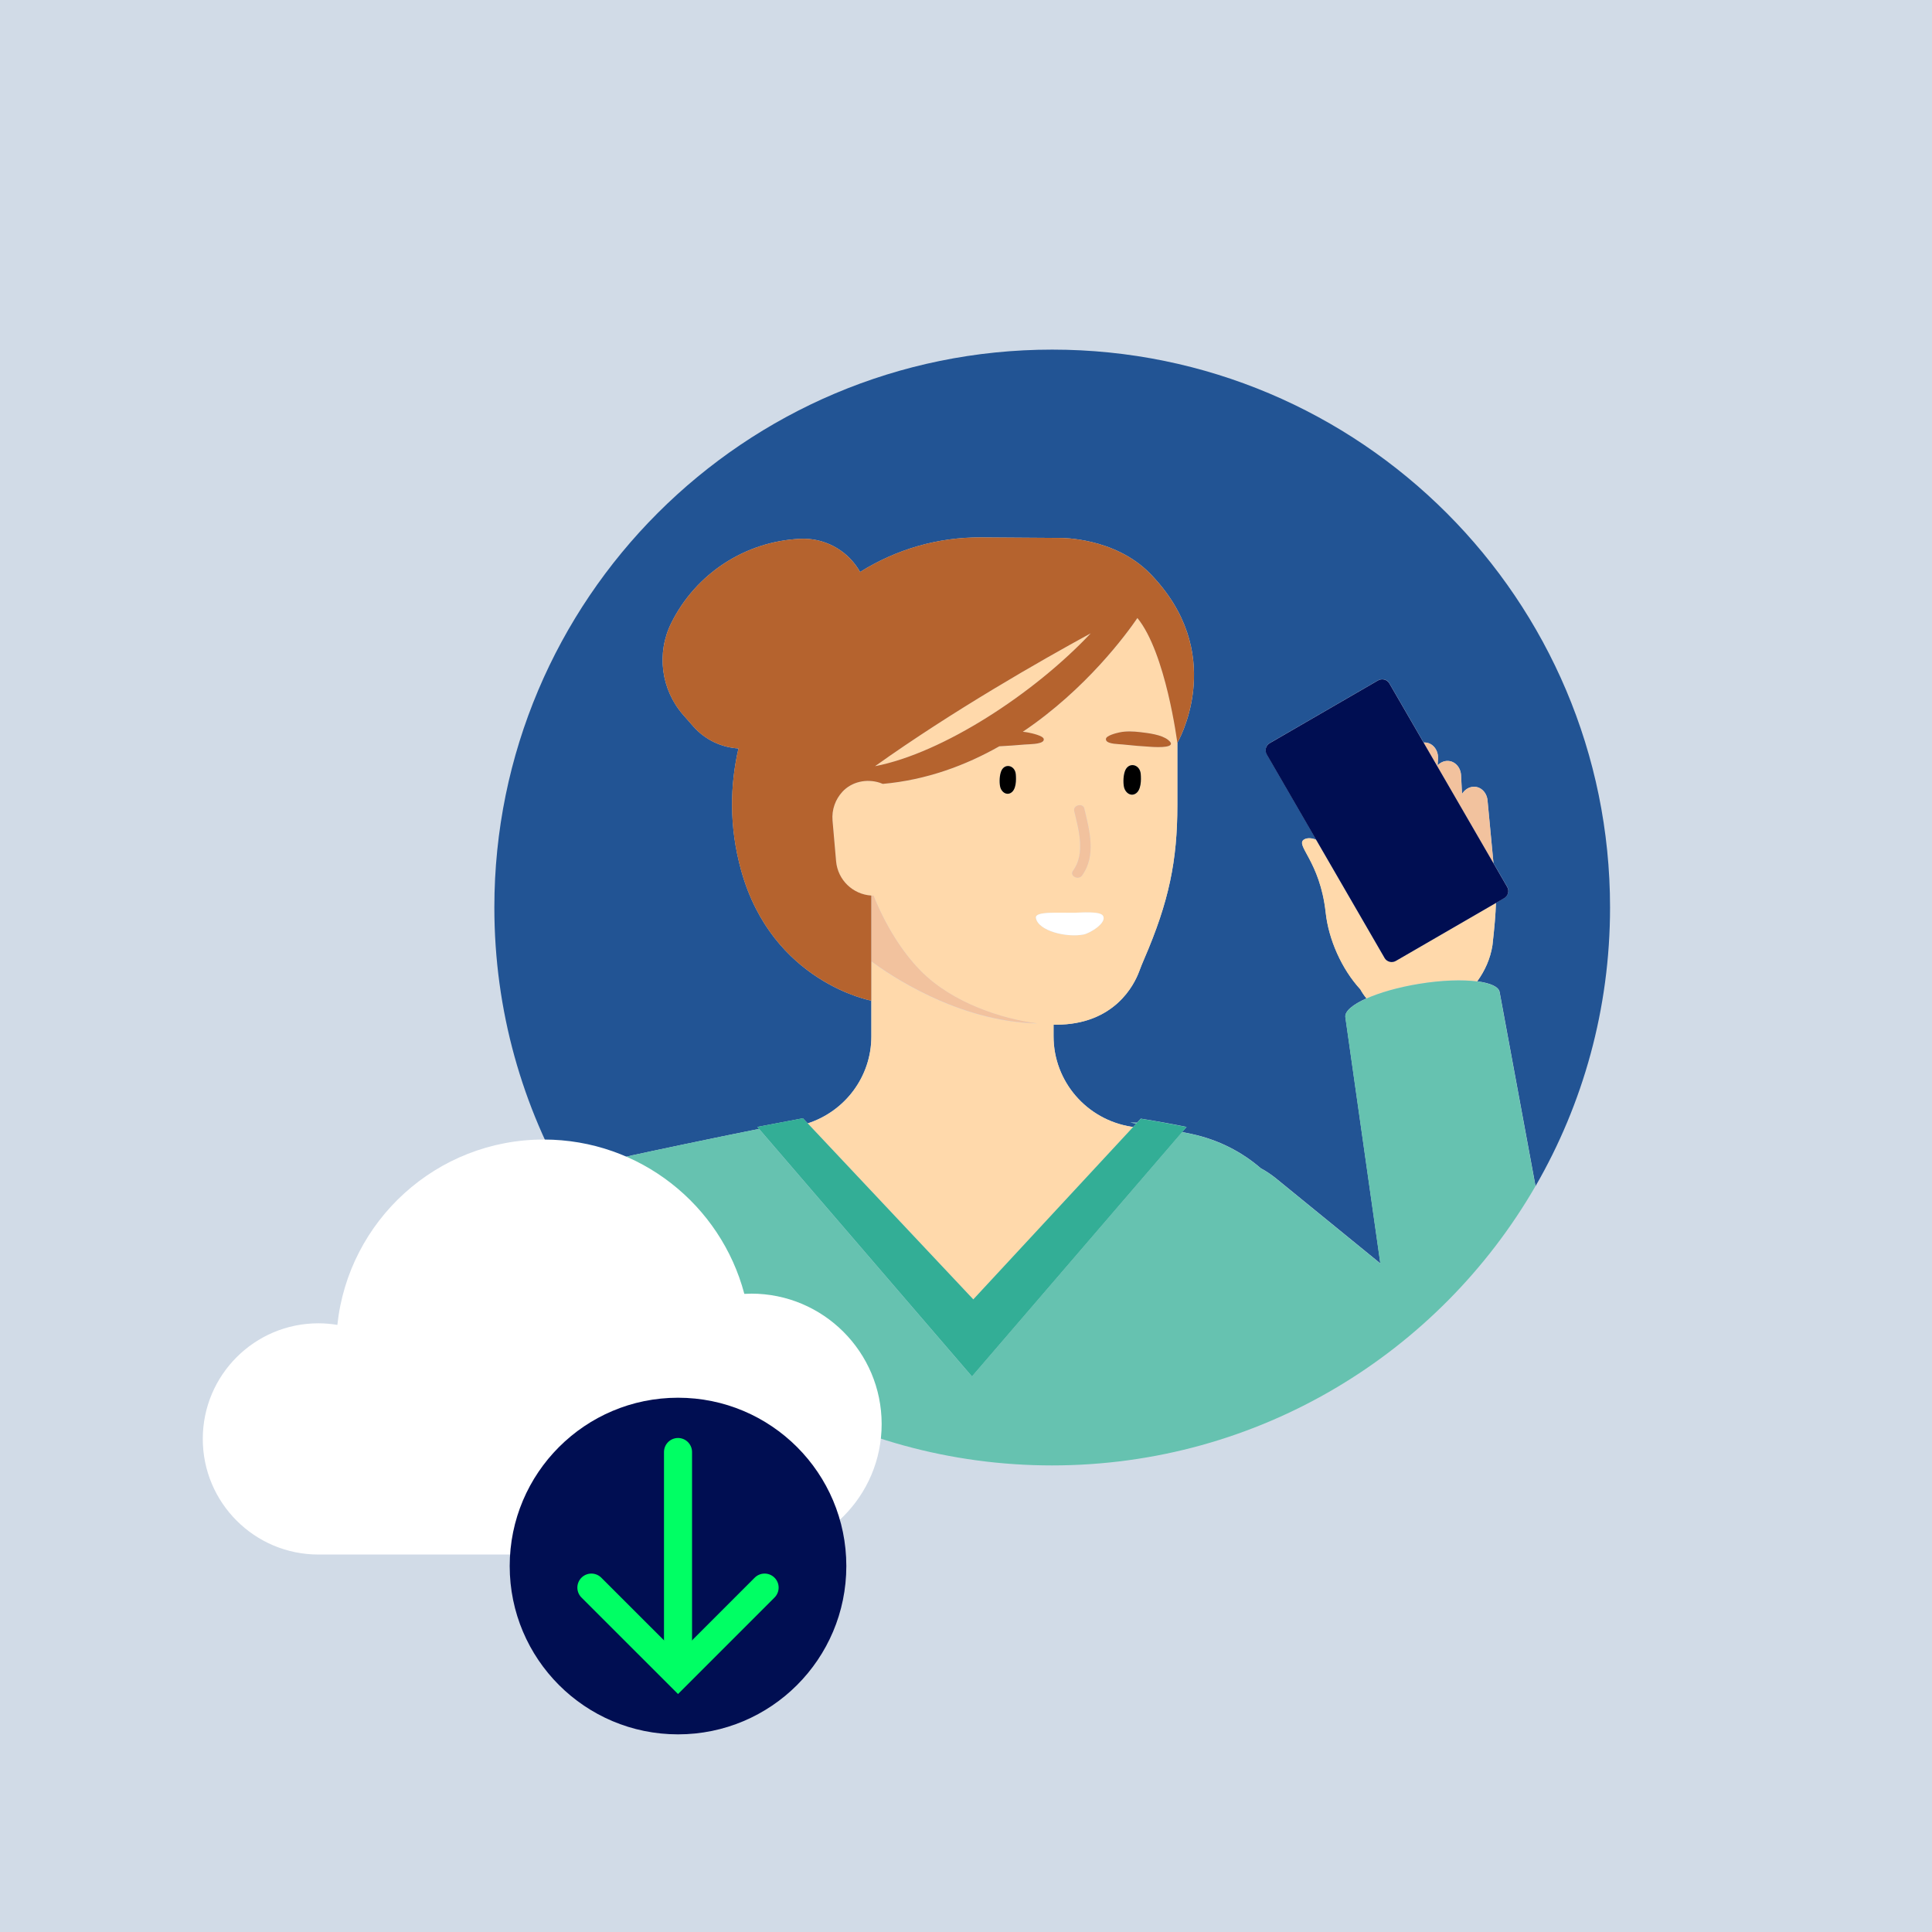 <?xml version="1.0" encoding="UTF-8"?>
<svg xmlns="http://www.w3.org/2000/svg" viewBox="0 0 500 500">
  <g id="Hintergrund">
    <rect x="0" width="500" height="500" fill="#d1dbe7" stroke-width="0"></rect>
  </g>
  <g id="Design">
    <g>
      <path d="M163.81,298.96c4.12-.91,21.47-4.58,32.63-6.8l-.44-.51,11.79-2.24,1.23,1.31c9.67-3.12,16.48-12.08,16.48-22.52v-9.23s-25.61-4.69-33.68-33.68c-3.21-11.55-2.85-22.25-.7-31.59-4.44-.26-8.66-2.26-11.68-5.69l-2.58-2.94c-5.8-6.59-7.03-16.04-3.11-23.89h0c6.36-12.76,19.13-21.08,33.37-21.74h0c6.05-.28,11.78,2.71,15.02,7.83h0c.16.25.3.5.44.76,9.3-5.84,20.1-9.03,31.29-8.95l20.53.14s14.03-.22,23.24,9.21c.57.58,1.11,1.17,1.63,1.76,0,.01.02.01.03.03h0c18.07,20.46,5.4,42.02,5.4,42.02v16.1c0,14.4-2.17,24.98-8.59,39.84-.46,1.07-.9,2.14-1.3,3.23-1.26,3.41-6.35,13.77-21.54,13.77-.19,0-.41-.01-.61-.02v3.02c0,11.71,8.58,21.59,20.15,23.41.12.02.24.04.37.06.02,0,.05.01.07.01l.82-.88c-.95-.17-1.54-.27-1.54-.27h-.01s-.38-.01-.38-.01h.34s.04,0,.04,0l1.76.04.96-1.04c4,.64,7.96,1.35,11.84,2.14l-1.13,1.32c.92.18,1.78.36,2.52.52,6.82,1.47,12.88,4.58,17.82,8.85.63.34,1.25.71,1.86,1.11.62.41,1.21.84,1.78,1.28h0s.18.14.18.14c.16.13.32.26.48.39l26.65,21.72-9.05-63.7c-.25-1.53,1.87-3.3,5.47-4.9-.6-.73-1.14-1.51-1.6-2.36-4.84-5.25-8.21-12.93-8.96-19.84-1.47-13.47-8.06-17.51-5.56-18.95.73-.42,1.85-.42,3.09.08l-12.79-22.08c-.59-1.03-.24-2.34.78-2.93l28.03-16.23c1.02-.59,2.34-.24,2.93.78l8.86,15.31c.24-.02.49,0,.73.03,1.86.29,3.13,2.14,3,4.21l-.11,1.67c.69-.72,1.6-1.16,2.59-1.15,1.88.01,3.37,1.65,3.48,3.71l.25,4.83c.66-1.06,1.71-1.78,2.93-1.85,1.89-.11,3.47,1.44,3.67,3.51l1.54,16.26,3.55,6.13c.59,1.02.24,2.34-.78,2.93l-2.13,1.23c-.09,2.97-.4,6.55-.91,10.99.42-2.73-.01.13,0,0-.53,3.42-1.96,6.58-3.94,9.31,3.38.44,5.57,1.39,5.8,2.79l9.29,50.21c12.26-21.22,19.28-45.85,19.28-72.11h0c0-79.73-64.64-144.37-144.37-144.37h0c-79.73,0-144.37,64.64-144.37,144.37h0c0,26.7,7.26,51.71,19.9,73.16,3.64-4.34,8.85-7.49,16.01-9.08Z" fill="#225494" stroke-width="0"></path>
      <path d="M386.5,223.4l-1.54-16.26c-.2-2.06-1.77-3.61-3.67-3.51-1.21.07-2.27.8-2.93,1.85l-.25-4.83c-.11-2.06-1.6-3.7-3.48-3.71-.99,0-1.9.43-2.59,1.15l.11-1.67c.13-2.07-1.14-3.92-3-4.21-.25-.04-.49-.05-.73-.03l18.07,31.21Z" fill="#f2c29e" stroke-width="0"></path>
      <path d="M386.24,244.68c-.01.13.42-2.73,0,0h0Z" fill="#ffd9ab" stroke-width="0"></path>
      <path d="M367.24,254.62c5.86-.96,11.22-1.13,15.05-.63,1.99-2.73,3.41-5.89,3.94-9.31.51-4.43.82-8.02.91-10.99l-25.9,15c-1.02.59-2.34.24-2.93-.78l-17.7-30.57c-1.24-.5-2.36-.5-3.09-.08-2.51,1.44,4.09,5.48,5.56,18.95.75,6.91,4.12,14.58,8.96,19.84.46.85,1,1.63,1.6,2.36,3.44-1.53,8.22-2.91,13.6-3.79Z" fill="#ffd9ab" stroke-width="0"></path>
      <path d="M358.31,247.91c.59,1.02,1.91,1.37,2.93.78l25.9-15,2.13-1.23c1.03-.59,1.38-1.91.78-2.93l-3.55-6.13-18.07-31.21-8.86-15.31c-.59-1.03-1.91-1.37-2.93-.78l-28.03,16.23c-1.02.59-1.37,1.91-.78,2.93l12.79,22.08,17.7,30.57Z" fill="#000e52" stroke-width="0"></path>
      <path d="M293.25,291.68s-.05-.01-.07-.01c-.12-.02-.24-.04-.37-.06-11.57-1.83-20.15-11.7-20.15-23.41v-3.02c.2,0,.42.02.61.02,15.19,0,20.27-10.37,21.54-13.77.4-1.09.84-2.16,1.3-3.23,6.42-14.86,8.59-25.44,8.59-39.84v-16.1s-2.96-23.28-10.33-32.3c-2.8,4.1-13.25,18.4-29.66,29.44.46.04.92.1,1.36.19.98.19,3.91.83,4.06,1.68.03.19,0,.35-.1.48-.64.91-3.75.85-4.8.95-2.19.2-4.4.34-6.6.46-8.73,4.94-18.85,8.72-30.15,9.73-.27-.11-.54-.22-.82-.31-3.4-1.09-7.23-.27-9.65,2.36-1.79,1.94-2.79,4.6-2.54,7.46l.92,10.51c.42,4.84,4.33,8.59,9.13,8.88.19.01.38.03.57.03,3.05,7.6,7.26,14.39,12.09,19.35,8.28,8.49,21.34,12.58,30.3,13.71-20.73-.42-38.64-12.83-42.96-16.06v19.41c0,10.44-6.82,19.4-16.48,22.52l42.87,45.57,41.35-44.6ZM293.78,205.45c-1.25.66-2.42-.3-2.81-1.46-.28-.85-.36-2.86.13-4.34.85-2.58,3.9-1.96,4.12.64.13,1.51.15,4.31-1.44,5.15ZM289.73,189.54c1.7-.37,3.57-.28,5.31-.07,2.23.26,5.55.65,7.26,2.01,2.7,2.14-2.72,1.91-4.14,1.82-2.56-.15-5.13-.35-7.68-.64-.91-.1-3.61-.07-4.17-.98-.08-.14-.12-.3-.09-.48.12-.85,2.66-1.47,3.51-1.66ZM277.68,225.36c3.28-4.46,1.46-10.65.32-15.48-.36-1.53,2.26-2.18,2.62-.65,1.32,5.56,3.16,12.25-.59,17.35-.96,1.3-3.31.09-2.35-1.23ZM277.91,236.23c1.61,0,6.77-.49,7.53.77,1.12,1.86-3.42,4.54-4.99,4.85-4.42.88-11.84-.93-12.37-4.32-.26-1.66,5.43-1.27,9.82-1.3ZM258.91,203.85c-.27-.8-.34-2.68.12-4.07.8-2.41,3.65-1.83,3.86.6.12,1.42.14,4.04-1.35,4.83-1.17.62-2.27-.28-2.63-1.37Z" fill="#ffd9ab" stroke-width="0"></path>
      <path d="M268.47,264.85c-8.96-1.13-22.02-5.22-30.3-13.71-4.83-4.95-9.03-11.75-12.09-19.35-.19,0-.38-.02-.57-.03v17.02c4.32,3.23,22.23,15.65,42.96,16.06Z" fill="#f2c29e" stroke-width="0"></path>
      <path d="M226.46,198.29c17.56-3.39,41.2-18.82,55.82-34.39-12.94,7.06-35.67,20.02-55.82,34.39Z" fill="#ffd9ab" stroke-width="0"></path>
      <path d="M225.51,231.77c-4.79-.29-8.7-4.04-9.13-8.88l-.92-10.51c-.25-2.86.76-5.52,2.54-7.46,2.42-2.63,6.25-3.44,9.65-2.36.28.09.55.2.82.31,11.31-1.01,21.42-4.78,30.15-9.73,2.2-.12,4.41-.26,6.6-.46,1.05-.09,4.16-.04,4.8-.95.1-.14.14-.3.1-.48-.15-.85-3.08-1.49-4.06-1.68-.44-.09-.9-.14-1.36-.19,16.41-11.04,26.86-25.34,29.66-29.44,7.37,9.02,10.33,32.3,10.33,32.3,0,0,12.67-21.56-5.4-42.02h0s-.02-.02-.03-.03c-.52-.59-1.06-1.17-1.63-1.76-9.21-9.43-23.24-9.21-23.24-9.21l-20.53-.14c-11.19-.08-21.99,3.11-31.29,8.95-.14-.25-.28-.51-.44-.76h0c-3.23-5.12-8.97-8.11-15.02-7.83h0c-14.24.66-27.01,8.98-33.37,21.74h0c-3.92,7.86-2.68,17.3,3.11,23.89l2.58,2.94c3.01,3.43,7.24,5.43,11.68,5.69-2.15,9.33-2.52,20.04.7,31.59,8.06,28.98,33.68,33.68,33.68,33.68v-27.2ZM226.46,198.29c20.16-14.37,42.88-27.33,55.82-34.39-14.62,15.56-38.26,31-55.82,34.39Z" fill="#b5632e" stroke-width="0"></path>
      <path d="M291.1,199.65c-.49,1.47-.41,3.49-.13,4.34.39,1.16,1.56,2.12,2.81,1.46,1.59-.84,1.57-3.64,1.44-5.15-.22-2.6-3.27-3.22-4.12-.64Z" stroke-width="0"></path>
      <path d="M262.89,200.39c-.21-2.44-3.07-3.02-3.86-.6-.46,1.38-.38,3.27-.12,4.07.36,1.09,1.46,1.99,2.63,1.37,1.49-.79,1.47-3.41,1.35-4.83Z" stroke-width="0"></path>
      <path d="M280.03,226.59c3.75-5.11,1.91-11.8.59-17.35-.36-1.53-2.98-.88-2.62.65,1.15,4.84,2.96,11.02-.32,15.48-.96,1.31,1.39,2.53,2.35,1.23Z" fill="#f2c29e" stroke-width="0"></path>
      <path d="M290.48,192.66c2.55.28,5.11.49,7.68.64,1.42.08,6.84.32,4.14-1.82-1.71-1.36-5.04-1.75-7.26-2.01-1.74-.2-3.61-.29-5.31.07-.85.18-3.39.81-3.51,1.66-.03.19,0,.34.09.48.56.91,3.26.88,4.17.98Z" fill="#b5632e" stroke-width="0"></path>
      <polygon points="292.14 290.52 292.51 290.53 292.48 290.53 292.14 290.52" fill="#66c2b0" stroke-width="0"></polygon>
      <path d="M292.51,290.53h.01s.58.1,1.54.27l.21-.23-1.76-.04Z" fill="#66c2b0" stroke-width="0"></path>
      <path d="M382.29,253.99c-3.83-.49-9.19-.33-15.05.63-5.38.88-10.16,2.26-13.6,3.79-3.6,1.6-5.72,3.36-5.47,4.9l9.05,63.7-26.65-21.72c-.16-.13-.32-.26-.48-.39l-.18-.15h0c-.57-.44-1.16-.87-1.78-1.28-.61-.4-1.23-.76-1.86-1.11-4.94-4.26-11-7.37-17.82-8.85-.74-.16-1.6-.34-2.52-.52l-54.4,63.24-55.1-64.07c-11.16,2.22-28.51,5.89-32.63,6.8-7.16,1.59-12.37,4.73-16.01,9.08,25.1,42.61,71.44,71.21,124.48,71.21h0c53.47,0,100.14-29.07,125.1-72.26l-9.29-50.21c-.23-1.4-2.42-2.35-5.8-2.79Z" fill="#66c2b0" stroke-width="0"></path>
      <path d="M251.54,356.23l54.4-63.24,1.13-1.32c-3.88-.78-7.84-1.5-11.84-2.14l-.96,1.04-.21.23-.82.88-41.35,44.6-42.87-45.57-1.23-1.31-11.79,2.24.44.51,55.1,64.07Z" fill="#33ae96" stroke-width="0"></path>
      <path d="M268.09,237.52c.52,3.39,7.95,5.2,12.37,4.32,1.57-.31,6.1-2.99,4.99-4.85-.76-1.26-5.92-.78-7.53-.77-4.39.02-10.08-.36-9.82,1.3Z" fill="#fff" stroke-width="0"></path>
    </g>
    <path d="M194.42,334.8c-.6,0-1.2.02-1.79.05-6.08-22.99-27.02-39.94-51.92-39.94-27.72,0-50.54,21.01-53.4,47.97-1.6-.26-3.24-.41-4.91-.41-16.52,0-29.92,13.4-29.92,29.92s13.4,29.92,29.92,29.92h112.01c18.64,0,33.76-15.11,33.76-33.76s-15.11-33.76-33.76-33.76Z" fill="#fff" stroke-width="0"></path>
    <g>
      <circle cx="175.47" cy="405.29" r="43.56" fill="#000e52" stroke-width="0"></circle>
      <g>
        <polyline points="153.05 410.87 175.47 433.28 197.88 410.87" fill="none" stroke="#00ff64" stroke-linecap="round" stroke-miterlimit="10" stroke-width="7.26"></polyline>
        <line x1="175.47" y1="375.78" x2="175.47" y2="428.84" fill="none" stroke="#00ff64" stroke-linecap="round" stroke-miterlimit="10" stroke-width="7.26"></line>
      </g>
    </g>
  </g>
</svg>
